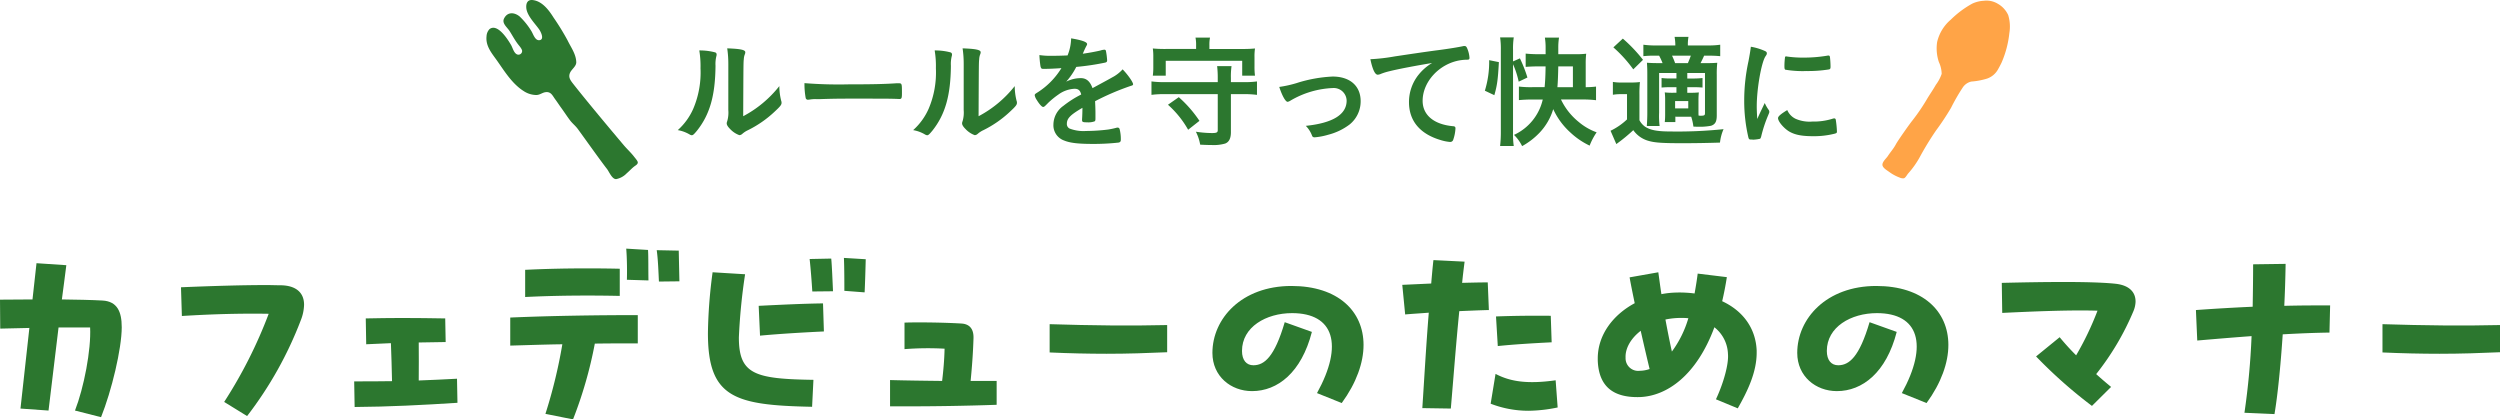 <svg xmlns="http://www.w3.org/2000/svg" xmlns:xlink="http://www.w3.org/1999/xlink" width="614" height="103" viewBox="0 0 614 103">
  <defs>
    <clipPath id="clip-path">
      <rect id="Rectangle_4689" data-name="Rectangle 4689" width="614" height="103" fill="none"/>
    </clipPath>
  </defs>
  <g id="type_sub_title" transform="translate(0 0)">
    <g id="Group_5523" data-name="Group 5523" transform="translate(0 0)" clip-path="url(#clip-path)">
      <path id="Path_18400" data-name="Path 18400" d="M29.9,63.333c0,5.371-2.514,15.733-5.083,22.135l-6.4-1.628c2.186-5.588,3.99-14.92,3.717-20.4H14.378c-.929,7.541-1.751,14.431-2.46,20.4L5.03,83.353l2.186-19.8-7.161.163L0,56.605c2.624,0,5.3-.054,7.981-.054l.984-8.9,7.325.49c-.383,2.876-.711,5.7-1.094,8.409,3.663.054,7.106.109,10,.271,3.607.216,4.7,2.766,4.7,6.51" transform="translate(0 16.991)" fill="#2c772f"/>
      <path id="Path_18401" data-name="Path 18401" d="M62.75,56.44a11.076,11.076,0,0,1-.82,3.851A92.593,92.593,0,0,1,48.756,83.783l-5.63-3.471A113.536,113.536,0,0,0,54.059,58.665c-6.452-.109-13.558.054-21.321.541l-.219-7.053c7.817-.324,15.088-.543,20.991-.543,1.258,0,2.46.054,3.554.054,3.607.056,5.685,1.736,5.685,4.775" transform="translate(11.931 18.402)" fill="#2c772f"/>
      <path id="Path_18402" data-name="Path 18402" d="M89.005,78.4c-8.419.541-16.836.977-25.256,1.031L63.64,73.14c3.116,0,6.178,0,9.293-.054-.055-3.146-.164-6.239-.273-9.332-2.078.109-4.1.163-6.068.271l-.109-6.346c2.787-.054,5.8-.109,8.8-.109,3.663,0,7.38.054,10.715.109l.109,5.8c-2.132.054-4.319.054-6.616.109,0,3.092.055,6.185,0,9.332,3.116-.109,6.288-.271,9.4-.434Z" transform="translate(23.348 20.527)" fill="#2c772f"/>
      <path id="Path_18403" data-name="Path 18403" d="M91.681,61.94c10.059-.435,21.266-.6,31.323-.6v6.944c-3.443,0-7,0-10.55.054A103.632,103.632,0,0,1,107.1,86.95l-6.778-1.357a123.133,123.133,0,0,0,4.154-17.09c-4.373.056-8.693.218-12.793.327Zm3.663-5.046V50.221c7.653-.38,15.58-.434,23.233-.271v6.674c-7.653-.163-15.58-.109-23.233.27m30.175-11.557c.109,1.519.055,5.046.109,7.488l-5.3-.163c.055-1.574.055-5.046-.164-7.65Zm7.708,7.705L128.2,53.1c-.109-2.062-.219-5.535-.547-7.705l5.411.109Z" transform="translate(33.635 16.05)" fill="#2c772f"/>
      <path id="Path_18404" data-name="Path 18404" d="M127.2,65.194a122.078,122.078,0,0,1,1.148-14.974l7.981.487A143.439,143.439,0,0,0,134.8,66.223c0,9.061,3.882,10.2,18.313,10.417l-.328,6.619c-19.079-.38-25.584-2.225-25.584-18.065m12.465-6.729c5.411-.27,11.152-.543,15.8-.6l.217,6.89c-4.591.218-10.44.544-15.688,1.031Zm12.518-11.5,5.3-.109c.164,1.519.328,5.643.436,8.031l-5.083.053c-.164-2.6-.383-5.425-.656-7.975m8.528,7.814c0-1.845,0-5.7-.109-8.084l5.358.324c-.055,2.171-.164,6.077-.273,8.138Z" transform="translate(46.667 16.649)" fill="#2c772f"/>
      <path id="Path_18405" data-name="Path 18405" d="M186.106,72.747v5.859c-7.872.273-15.469.381-22.3.381h-3.881V72.531c3.99.109,8.309.163,12.791.216.328-2.766.547-5.316.6-7.921a74.467,74.467,0,0,0-9.84.109v-6.51c1.2-.054,2.515-.054,3.826-.054,3.609,0,7.326.109,10.115.273,2.022.109,3.06,1.3,3.006,3.58-.109,3.634-.381,7.216-.711,10.524Z" transform="translate(58.671 20.812)" fill="#2c772f"/>
      <path id="Path_18406" data-name="Path 18406" d="M188.6,58.691c10.278.324,19.9.433,28.863.216v6.674c-4.81.216-9.731.378-14.869.378-4.537,0-9.183-.109-13.994-.324Z" transform="translate(69.193 20.927)" fill="#2c772f"/>
      <path id="Path_18407" data-name="Path 18407" d="M243.536,78.085c6.56-11.882,4.154-19.64-6.122-19.64-6.4,0-12.3,3.419-12.3,9.278,0,2.279,1.093,3.527,2.788,3.527,2.678,0,5.193-2.008,7.708-10.58l6.669,2.388c-2.57,9.982-8.419,14.54-14.7,14.54-5.194,0-9.731-3.636-9.731-9.386,0-8.409,7.161-16.438,19.405-16.438,11.426,0,17.712,6.183,17.712,14.484,0,4.34-1.748,9.332-5.357,14.27Z" transform="translate(79.921 18.46)" fill="#2c772f"/>
      <path id="Path_18408" data-name="Path 18408" d="M273.229,59.354c-2.186.054-4.7.163-7.27.271-.82,8.247-1.422,16.33-2.076,23.926l-7-.109c.492-7.433.929-15.354,1.586-23.437-2.023.163-3.99.271-5.8.434l-.709-7.27,7.106-.326c.164-1.9.328-3.853.545-5.752l7.654.381c-.219,1.735-.437,3.471-.6,5.208,2.186-.056,4.319-.11,6.286-.11ZM290.121,83.28a36.274,36.274,0,0,1-7.216.814,25.653,25.653,0,0,1-9.239-1.736l1.2-7.324c3.607,1.9,7.817,2.55,14.759,1.574ZM275.416,68.2l-.437-7.27c4.319-.163,9.128-.218,13.449-.163l.219,6.51c-4.265.216-9.021.488-13.23.922" transform="translate(92.44 16.791)" fill="#2c772f"/>
      <path id="Path_18409" data-name="Path 18409" d="M326.115,68.552v.487c0,4.829-2.24,9.44-4.646,13.673l-5.358-2.223c1.914-4.07,3.171-8.736,2.952-11.122A8.7,8.7,0,0,0,315.73,62.8c-4.374,11.827-11.644,16.872-18.26,17.143-6.833.218-10.167-2.822-10.385-9v-.49c0-5.75,3.716-10.688,9.075-13.563-.437-2.115-.875-4.231-1.257-6.347l7.053-1.247c.272,1.9.491,3.687.764,5.371a21.5,21.5,0,0,1,3.28-.381,28.292,28.292,0,0,1,4.865.218c.273-1.521.547-3.147.765-4.884l7.161.87c-.328,2.115-.711,4.068-1.148,5.912,5.139,2.388,8.255,6.674,8.473,12.153m-26.295,4.5c-.765-3.146-1.475-6.239-2.187-9.386-2.4,1.846-3.824,4.285-3.717,6.619a3.1,3.1,0,0,0,3.5,3.2,7.5,7.5,0,0,0,2.406-.435m9.512-12.478a20.094,20.094,0,0,0-2.57-.054,18.868,18.868,0,0,0-3.06.38c.492,2.6.984,5.154,1.586,7.867a26.146,26.146,0,0,0,4.045-8.192" transform="translate(105.324 17.576)" fill="#2c772f"/>
      <path id="Path_18410" data-name="Path 18410" d="M348.618,78.085c6.56-11.882,4.154-19.64-6.122-19.64-6.4,0-12.3,3.419-12.3,9.278,0,2.279,1.094,3.527,2.788,3.527,2.678,0,5.193-2.008,7.708-10.58l6.669,2.388c-2.57,9.982-8.419,14.54-14.7,14.54-5.194,0-9.731-3.636-9.731-9.386,0-8.409,7.161-16.438,19.406-16.438,11.426,0,17.712,6.183,17.712,14.484,0,4.34-1.748,9.332-5.357,14.27Z" transform="translate(118.473 18.46)" fill="#2c772f"/>
      <path id="Path_18411" data-name="Path 18411" d="M392.538,55.826a6.572,6.572,0,0,1-.547,2.442,65.62,65.62,0,0,1-9.129,15.408c1.2,1.085,2.406,2.116,3.663,3.147l-4.7,4.665A115.425,115.425,0,0,1,368.1,69.336l5.794-4.721a59.887,59.887,0,0,0,4.045,4.45,73.244,73.244,0,0,0,5.249-10.96c-6.942-.216-16.618.217-23.4.543l-.109-7.378c4.646-.109,10.057-.218,15.142-.218,5.03,0,9.731.11,12.791.435,3.5.38,4.921,2.169,4.921,4.34" transform="translate(131.959 18.203)" fill="#2c772f"/>
      <path id="Path_18412" data-name="Path 18412" d="M427.363,64.646c-3.773.054-7.6.217-11.48.433-.547,8.138-1.256,15.028-2.023,19.586l-7.378-.324a179.78,179.78,0,0,0,1.75-18.826c-4.429.326-8.912.7-13.341,1.084l-.327-7.486c4.482-.326,9.184-.6,13.939-.815.055-3.309.109-6.781.109-10.416l7.981-.109c-.055,3.526-.164,7-.328,10.307,3.827-.107,7.653-.107,11.26-.107Z" transform="translate(144.755 17.034)" fill="#2c772f"/>
      <path id="Path_18413" data-name="Path 18413" d="M428.084,58.691c10.278.324,19.9.433,28.863.216v6.674c-4.81.216-9.731.378-14.869.378-4.537,0-9.183-.109-13.994-.324Z" transform="translate(157.053 20.927)" fill="#2c772f"/>
      <path id="Path_18414" data-name="Path 18414" d="M130.962,9.743a.514.514,0,0,1,.362.51,1.349,1.349,0,0,1-.06.421,7.871,7.871,0,0,0-.212,2.339c-.06,7.312-1.389,11.989-4.56,15.975-.694.838-.966,1.108-1.268,1.108a1.3,1.3,0,0,1-.513-.179,8.391,8.391,0,0,0-2.931-1.078,15.288,15.288,0,0,0,3.805-5.247,22.7,22.7,0,0,0,1.782-9.95,23.287,23.287,0,0,0-.3-4.376,14.616,14.616,0,0,1,3.9.479m3.231,2.908a25.937,25.937,0,0,0-.272-3.9c3.263.119,4.44.359,4.44.959a1.52,1.52,0,0,1-.15.6A3.8,3.8,0,0,0,138,11.423c-.09.807-.09.807-.15,14a27.9,27.9,0,0,0,8.878-7.4,14.833,14.833,0,0,0,.454,3.6,1.286,1.286,0,0,1,.09.51c0,.48-.3.87-1.691,2.158a26.881,26.881,0,0,1-6.554,4.557,5.753,5.753,0,0,0-1.419.928,1.177,1.177,0,0,1-.694.3,5.851,5.851,0,0,1-2.235-1.468c-.6-.6-.876-1.05-.876-1.439a1.476,1.476,0,0,1,.12-.51,7.488,7.488,0,0,0,.272-2.757Z" transform="translate(44.678 3.121)" fill="#2c772f"/>
      <path id="Path_18415" data-name="Path 18415" d="M155.444,15.351c5.526,0,8.7-.06,11.748-.269h.392c.906,0,.906.028.906,2.427,0,1.229-.09,1.438-.6,1.438h-.12c-1.994-.09-3.111-.09-11.839-.09-3.2,0-4.8.03-7.581.121h-.876a7.877,7.877,0,0,0-1.691.119c-.152,0-.273.03-.332.03a.546.546,0,0,1-.6-.419,18.983,18.983,0,0,1-.3-3.657,106.551,106.551,0,0,0,10.9.3" transform="translate(53.028 5.366)" fill="#2c772f"/>
      <path id="Path_18416" data-name="Path 18416" d="M173.255,9.743a.516.516,0,0,1,.362.51,1.321,1.321,0,0,1-.062.421,7.88,7.88,0,0,0-.21,2.339c-.06,7.312-1.389,11.989-4.56,15.975-.7.838-.966,1.108-1.268,1.108a1.3,1.3,0,0,1-.514-.179,8.394,8.394,0,0,0-2.929-1.078,15.324,15.324,0,0,0,3.805-5.247,22.7,22.7,0,0,0,1.781-9.95,23.289,23.289,0,0,0-.3-4.376,14.636,14.636,0,0,1,3.9.479m3.231,2.908a25.939,25.939,0,0,0-.272-3.9c3.261.119,4.44.359,4.44.959a1.5,1.5,0,0,1-.152.6,3.809,3.809,0,0,0-.211,1.111c-.092.807-.092.807-.152,14a27.889,27.889,0,0,0,8.879-7.4,14.845,14.845,0,0,0,.452,3.6,1.269,1.269,0,0,1,.092.51c0,.48-.3.87-1.691,2.158a26.908,26.908,0,0,1-6.554,4.557,5.754,5.754,0,0,0-1.419.928,1.18,1.18,0,0,1-.7.3A5.848,5.848,0,0,1,176.97,28.6c-.606-.6-.878-1.05-.878-1.439a1.454,1.454,0,0,1,.122-.51,7.488,7.488,0,0,0,.272-2.757Z" transform="translate(60.195 3.121)" fill="#2c772f"/>
      <path id="Path_18417" data-name="Path 18417" d="M197.645,24c-2.989,1.738-3.835,2.609-3.835,3.927a1.241,1.241,0,0,0,.664,1.168,9.5,9.5,0,0,0,4.047.6,46.18,46.18,0,0,0,5.436-.358,19.89,19.89,0,0,0,2.2-.48h.15a.511.511,0,0,1,.454.359,9.787,9.787,0,0,1,.3,2.607c0,.45-.152.628-.544.719a56.139,56.139,0,0,1-6.282.33c-3.684,0-5.647-.24-7.1-.838a3.966,3.966,0,0,1-2.627-3.957,5.7,5.7,0,0,1,2.447-4.557,25.3,25.3,0,0,1,4.378-2.786c-.241-.989-.694-1.408-1.631-1.408a7.313,7.313,0,0,0-3.956,1.408,20.291,20.291,0,0,0-2.537,2.067c-.906.931-1,.99-1.238.99-.3,0-.936-.689-1.571-1.739a2.946,2.946,0,0,1-.483-1.11c0-.269.06-.328.785-.779a18.494,18.494,0,0,0,5.768-5.905c-2.145.151-3.261.18-4.44.18-.452,0-.544-.09-.694-.6a25.331,25.331,0,0,1-.272-2.788,18.132,18.132,0,0,0,3.081.18c1.177,0,2.477-.031,3.835-.091a11.613,11.613,0,0,0,.876-4.195c2.687.449,3.926.9,3.926,1.408a.7.7,0,0,1-.122.359,19.528,19.528,0,0,0-.845,1.8,1.2,1.2,0,0,0-.092.209c1.722-.24,3.233-.54,4.289-.779a4.064,4.064,0,0,1,.966-.21.381.381,0,0,1,.422.27,17.59,17.59,0,0,1,.3,2.337c0,.33-.12.48-.514.57a61.989,61.989,0,0,1-7.065,1.05,16.907,16.907,0,0,1-2.477,3.625,8,8,0,0,1,3.594-.868c1.359,0,2.265.78,2.869,2.458,2.991-1.618,4.59-2.488,4.772-2.607a9.183,9.183,0,0,0,2.627-2.009c1.238,1.26,2.568,3.147,2.568,3.657,0,.179-.122.3-.514.389a62.169,62.169,0,0,0-8.819,3.777c.03.54.09,1.918.09,2.877v1.438c0,.361-.06.541-.21.631a4.52,4.52,0,0,1-1.873.24c-1.028,0-1.208-.091-1.208-.57v-.121c.06-.87.09-2.008.09-2.728Z" transform="translate(68.212 2.475)" fill="#2c772f"/>
      <path id="Path_18418" data-name="Path 18418" d="M229.637,17.751a23.094,23.094,0,0,0,3.173-.18v3.3a23.928,23.928,0,0,0-3.173-.18h-3.231v9.351c0,1.5-.454,2.428-1.42,2.788a10.111,10.111,0,0,1-3.26.361c-.7,0-1.751-.031-2.869-.091A11.075,11.075,0,0,0,217.8,29.92a27.012,27.012,0,0,0,3.958.33c1.147,0,1.417-.152,1.417-.72V20.688H210.067a23.919,23.919,0,0,0-3.171.18v-3.3a23.69,23.69,0,0,0,3.171.18h13.107v-.959a24.379,24.379,0,0,0-.15-2.968h3.535a18.3,18.3,0,0,0-.153,2.968v.959ZM217.86,8.639a8.836,8.836,0,0,0-.15-1.829h3.562a8.573,8.573,0,0,0-.15,1.829V9.6h8a31.411,31.411,0,0,0,3.2-.121,13.334,13.334,0,0,0-.123,2.13v2.337a16.458,16.458,0,0,0,.123,2.218h-3.142V12.506H210.4v3.656h-3.173a15.671,15.671,0,0,0,.12-2.218V11.607a14.134,14.134,0,0,0-.12-2.13,31.375,31.375,0,0,0,3.2.121h7.429ZM215.9,29.44a23.753,23.753,0,0,0-4.952-6.144l2.657-1.858a29.72,29.72,0,0,1,5.075,5.814Z" transform="translate(75.905 2.428)" fill="#2c772f"/>
      <path id="Path_18419" data-name="Path 18419" d="M234.354,15.387a34.291,34.291,0,0,1,8.607-1.529c4.259,0,6.888,2.308,6.888,6.054a7.3,7.3,0,0,1-2.72,5.726,14.733,14.733,0,0,1-5.254,2.516,16.292,16.292,0,0,1-3.291.631c-.362,0-.544-.09-.666-.391a6.856,6.856,0,0,0-1.54-2.427c6.646-.69,10.027-2.788,10.027-6.2a3.165,3.165,0,0,0-3.32-3.088,22.224,22.224,0,0,0-10.573,3.149,1.814,1.814,0,0,1-.6.239c-.513,0-1.359-1.5-2.054-3.657a28.354,28.354,0,0,0,4.5-1.019" transform="translate(84.328 4.941)" fill="#2c772f"/>
      <path id="Path_18420" data-name="Path 18420" d="M250.971,14.509a14.738,14.738,0,0,0-2.145.658,2.3,2.3,0,0,1-.785.212c-.664,0-1.268-1.23-1.812-3.807a45.855,45.855,0,0,0,5.98-.69c3.624-.539,8.215-1.228,10.63-1.529,2.719-.358,4.893-.719,6.04-.959a1.354,1.354,0,0,1,.454-.06c.392,0,.544.18.815.929a6.874,6.874,0,0,1,.422,1.948c0,.361-.12.48-.543.48a11.328,11.328,0,0,0-1.782.149c-5.1.84-9.181,5.276-9.181,9.952,0,3.507,2.779,5.814,7.49,6.235.422.028.574.179.574.539a9.925,9.925,0,0,1-.574,2.847.767.767,0,0,1-.785.479,10.523,10.523,0,0,1-2.236-.449c-5.134-1.5-7.821-4.736-7.821-9.321a10.728,10.728,0,0,1,2.385-6.775A12.4,12.4,0,0,1,261.39,12.5c-3.957.659-8.125,1.438-10.42,2.008" transform="translate(90.335 2.971)" fill="#2c772f"/>
      <path id="Path_18421" data-name="Path 18421" d="M266.8,19.865a24.027,24.027,0,0,0,1.057-7.5l2.387.48c-.242,4.376-.422,5.695-1.118,8.123Zm6.916,10.37a19.87,19.87,0,0,0,.18,3.207h-3.352a30.273,30.273,0,0,0,.18-3.626V9.822a19.007,19.007,0,0,0-.18-3.056H273.9a18.35,18.35,0,0,0-.18,3.056v2.849l1.691-.75a33.547,33.547,0,0,1,1.843,4.706l-2.145,1.019a21.653,21.653,0,0,0-1.389-4.285Zm11.777-8.213a15.79,15.79,0,0,0,4.319,5.485,14.383,14.383,0,0,0,4.44,2.579,15.937,15.937,0,0,0-1.721,3.267,18.555,18.555,0,0,1-4.742-3.238,17.543,17.543,0,0,1-4.2-5.723,14.393,14.393,0,0,1-3.353,5.784,17.7,17.7,0,0,1-4.288,3.3,9.808,9.808,0,0,0-1.993-2.757,12.673,12.673,0,0,0,7.065-8.693h-2.445c-1.329,0-2.477.06-3.413.151V18.846a24.658,24.658,0,0,0,3.383.149h2.929c.15-1.529.212-2.908.242-5.1h-1.782c-1.208,0-2.447.061-3.11.121V10.753A31.322,31.322,0,0,0,280,10.9h1.722V9.343a15.277,15.277,0,0,0-.182-2.518h3.473a15.33,15.33,0,0,0-.18,2.488V10.9h4.318a19.412,19.412,0,0,0,2.537-.121,19.951,19.951,0,0,0-.12,2.488V19a20.95,20.95,0,0,0,2.536-.149V22.2a25.663,25.663,0,0,0-3.171-.18ZM288.424,19V13.9H284.83c-.03,1.59-.092,3.808-.212,5.1Z" transform="translate(97.882 2.412)" fill="#2c772f"/>
      <path id="Path_18422" data-name="Path 18422" d="M289.956,17.738a12.4,12.4,0,0,0,2.326.149H294.4a16.337,16.337,0,0,0,2.2-.119,27.989,27.989,0,0,0-.12,3.147V27.15a4.614,4.614,0,0,0,1.268,1.5c1.268.9,3.019,1.26,6.342,1.26a109.422,109.422,0,0,0,13.047-.57,11.214,11.214,0,0,0-.876,3.3c-2.839.09-6.04.151-9.181.151-5.014,0-6.855-.121-8.457-.6a6.788,6.788,0,0,1-3.654-2.606,40.98,40.98,0,0,1-4.168,3.416l-1.419-3.267a15.665,15.665,0,0,0,4.046-2.788v-6.2H291.92a10.591,10.591,0,0,0-1.964.149ZM292.4,7.1a36.658,36.658,0,0,1,4.954,5.216l-2.387,2.337a32.186,32.186,0,0,0-4.892-5.4ZM305.3,26.28V27.6h-2.6a16.856,16.856,0,0,0,.092-1.888V22.2a15.748,15.748,0,0,0-.092-1.888,16.045,16.045,0,0,0,2.024.09h.845V19.027h-1.3c-.936,0-1.51.03-2.355.09V16.779a17.853,17.853,0,0,0,2.355.119h1.3V15.55h-4.258v9.771a19.757,19.757,0,0,0,.122,3.237h-3.141c.06-.78.12-2.038.12-3.237V16.029c0-1.557-.03-1.947-.09-3,.9.06,1.539.091,3.019.091h.816a14.617,14.617,0,0,0-.846-1.83h-.876a24.981,24.981,0,0,0-2.989.121V8.6a20.619,20.619,0,0,0,3.049.18h4.8a12.518,12.518,0,0,0-.182-2.1h3.412a9.991,9.991,0,0,0-.15,2.1h4.954a18.93,18.93,0,0,0,2.989-.18v2.818a24.542,24.542,0,0,0-2.809-.121h-1.147c-.334.75-.334.75-.876,1.83h1.268c1.3,0,2.053-.031,2.839-.091a25.835,25.835,0,0,0-.122,3.056v9.862c0,1.529-.362,2.188-1.389,2.548a14.343,14.343,0,0,1-3.261.239c-.182,0-.574,0-1.088-.03a12.4,12.4,0,0,0-.543-2.427Zm3.08-13.157c.212-.51.454-1.08.724-1.83h-4.62a16.551,16.551,0,0,1,.755,1.83Zm-3.141,11.118h3.231v-1.8h-3.231Zm5.738.51c0,.629,0,.989.03,1.259.394.03.394.03.454.03.936,0,1.117-.09,1.117-.629V15.55h-4.348V16.9h1.329a19.145,19.145,0,0,0,2.415-.119v2.337c-.845-.06-1.419-.09-2.415-.09h-1.329v1.378h.875a17.3,17.3,0,0,0,1.963-.09,17.653,17.653,0,0,0-.09,1.948Z" transform="translate(106.167 2.381)" fill="#2c772f"/>
      <path id="Path_18423" data-name="Path 18423" d="M319.441,24.023a.75.75,0,0,1,.12.421c0,.209-.03.24-.3.9a32.19,32.19,0,0,0-1.691,5.155c-.092.33-.18.51-.3.57a9.173,9.173,0,0,1-1.51.209h-.12c-.152,0-.362-.03-.6-.03-.392,0-.484-.09-.6-.45A39.247,39.247,0,0,1,313.4,21.8a45.409,45.409,0,0,1,1.057-9.831c.3-1.618.454-2.518.574-3.507a14.031,14.031,0,0,1,3.261.959c.514.21.664.359.664.661,0,.209-.03.3-.362.779-1,1.589-2.115,7.941-2.115,12.229,0,.688.03,1.617.122,3.117.845-1.89,1.148-2.459,1.841-3.927a9.117,9.117,0,0,0,1,1.738m6.553,2.128a8.546,8.546,0,0,0,4.137.689,15.455,15.455,0,0,0,4.954-.689,1.535,1.535,0,0,1,.422-.09c.212,0,.362.119.392.419a23.855,23.855,0,0,1,.272,2.818c0,.3-.09.389-.513.51a20.7,20.7,0,0,1-5.316.629c-2.779,0-4.5-.33-5.92-1.169-1.329-.809-2.717-2.458-2.717-3.268,0-.418.634-.988,2.265-1.978a4.236,4.236,0,0,0,2.023,2.128m-2.113-15.286a26.914,26.914,0,0,0,4.076.269,34.1,34.1,0,0,0,5.86-.479.938.938,0,0,1,.272-.03c.212,0,.3.091.362.33a21.037,21.037,0,0,1,.15,2.427c0,.452-.09.6-.422.661a32.253,32.253,0,0,1-5.466.389,25.242,25.242,0,0,1-5.226-.33c-.15-.091-.21-.3-.21-.838a16.692,16.692,0,0,1,.15-2.249c.03-.121.122-.179.3-.179a.334.334,0,0,1,.152.03" transform="translate(114.979 3.019)" fill="#2c772f"/>
      <path id="Path_18424" data-name="Path 18424" d="M123.734,38.571c-.778-1.038-1.752-1.907-2.589-2.895-3.309-3.915-9.34-11.127-12.5-15.164-.69-.882-1.2-1.64-.66-2.735.411-.832,1.513-1.51,1.482-2.526-.062-1.972-1.311-3.622-2.135-5.329a59.489,59.489,0,0,0-3.453-5.62C102.72,2.451,101.089.285,98.767.015c-1.2-.14-1.672.709-1.576,1.91.153,1.907,2.1,3.789,3.151,5.281.457.646,1.39,2.58.016,2.668-1.055.066-1.486-1.59-1.942-2.28a17.451,17.451,0,0,0-2.872-3.56c-1.331-1.073-3.034-1.141-3.835.562-.541,1.153.816,2.139,1.385,3.036.682,1.073,1.264,2.192,2.05,3.218.3.391,1.036,1.187,1.027,1.711a.9.9,0,0,1-1.243.8c-.789-.323-1.085-1.629-1.465-2.289-.727-1.256-3.315-5.447-5.3-3.922A2.713,2.713,0,0,0,87.43,8.9c-.264,2.454,1.326,4.213,2.618,6.05,1.617,2.3,3.129,4.734,5.317,6.555a10.816,10.816,0,0,0,1.141.833,5.762,5.762,0,0,0,3.153,1c.88-.019,1.443-.59,2.272-.7,1.345-.17,1.707.867,2.37,1.761.492.663.936,1.357,1.422,2.024.753,1.035,1.449,2.115,2.218,3.136.571.758,1.3,1.305,1.875,2.081,1.569,2.13,5.565,7.776,7.2,9.862.514.658,1.242,2.538,2.247,2.487a4.836,4.836,0,0,0,2.594-1.427c.644-.544,1.2-1.186,1.869-1.693.32-.243.872-.521.85-.988-.016-.359-.627-1.03-.841-1.313" transform="translate(32.065 -0.001)" fill="#2c772f" fill-rule="evenodd"/>
      <path id="Path_18425" data-name="Path 18425" d="M369.105,3.616a6.085,6.085,0,0,0-2.538-2.74A5.32,5.32,0,0,0,363.14.145a7.61,7.61,0,0,0-2.816.69,23.767,23.767,0,0,0-5.3,3.95,10.223,10.223,0,0,0-3.352,5.493,10.537,10.537,0,0,0,.432,4.927,7.09,7.09,0,0,1,.683,2.895,9.656,9.656,0,0,1-1.432,2.685c-.618,1.11-1.355,2.149-2.016,3.233a48.762,48.762,0,0,1-3.819,5.632c-.618.753-3.535,4.886-4,5.78-.551,1.045-1.331,1.884-1.956,2.852-.4.62-1.579,1.563-1.282,2.4.216.608,1.08,1.116,1.575,1.464a10.55,10.55,0,0,0,2.624,1.426,1.855,1.855,0,0,0,1.048.167c.414-.153.771-.909,1.089-1.247a21.556,21.556,0,0,0,2.753-3.884,72.4,72.4,0,0,1,4.042-6.621,63.316,63.316,0,0,0,3.674-5.55,48.744,48.744,0,0,1,2.862-4.972,3.427,3.427,0,0,1,2.12-1.48,17.336,17.336,0,0,0,3.849-.722,4.863,4.863,0,0,0,2.629-2.137c.338-.591.671-1.2.958-1.812a24.663,24.663,0,0,0,1.907-7.244,9.632,9.632,0,0,0-.3-4.455" transform="translate(124.088 0.045)" fill="#ffa447" fill-rule="evenodd"/>
    </g>
  </g>
</svg>
